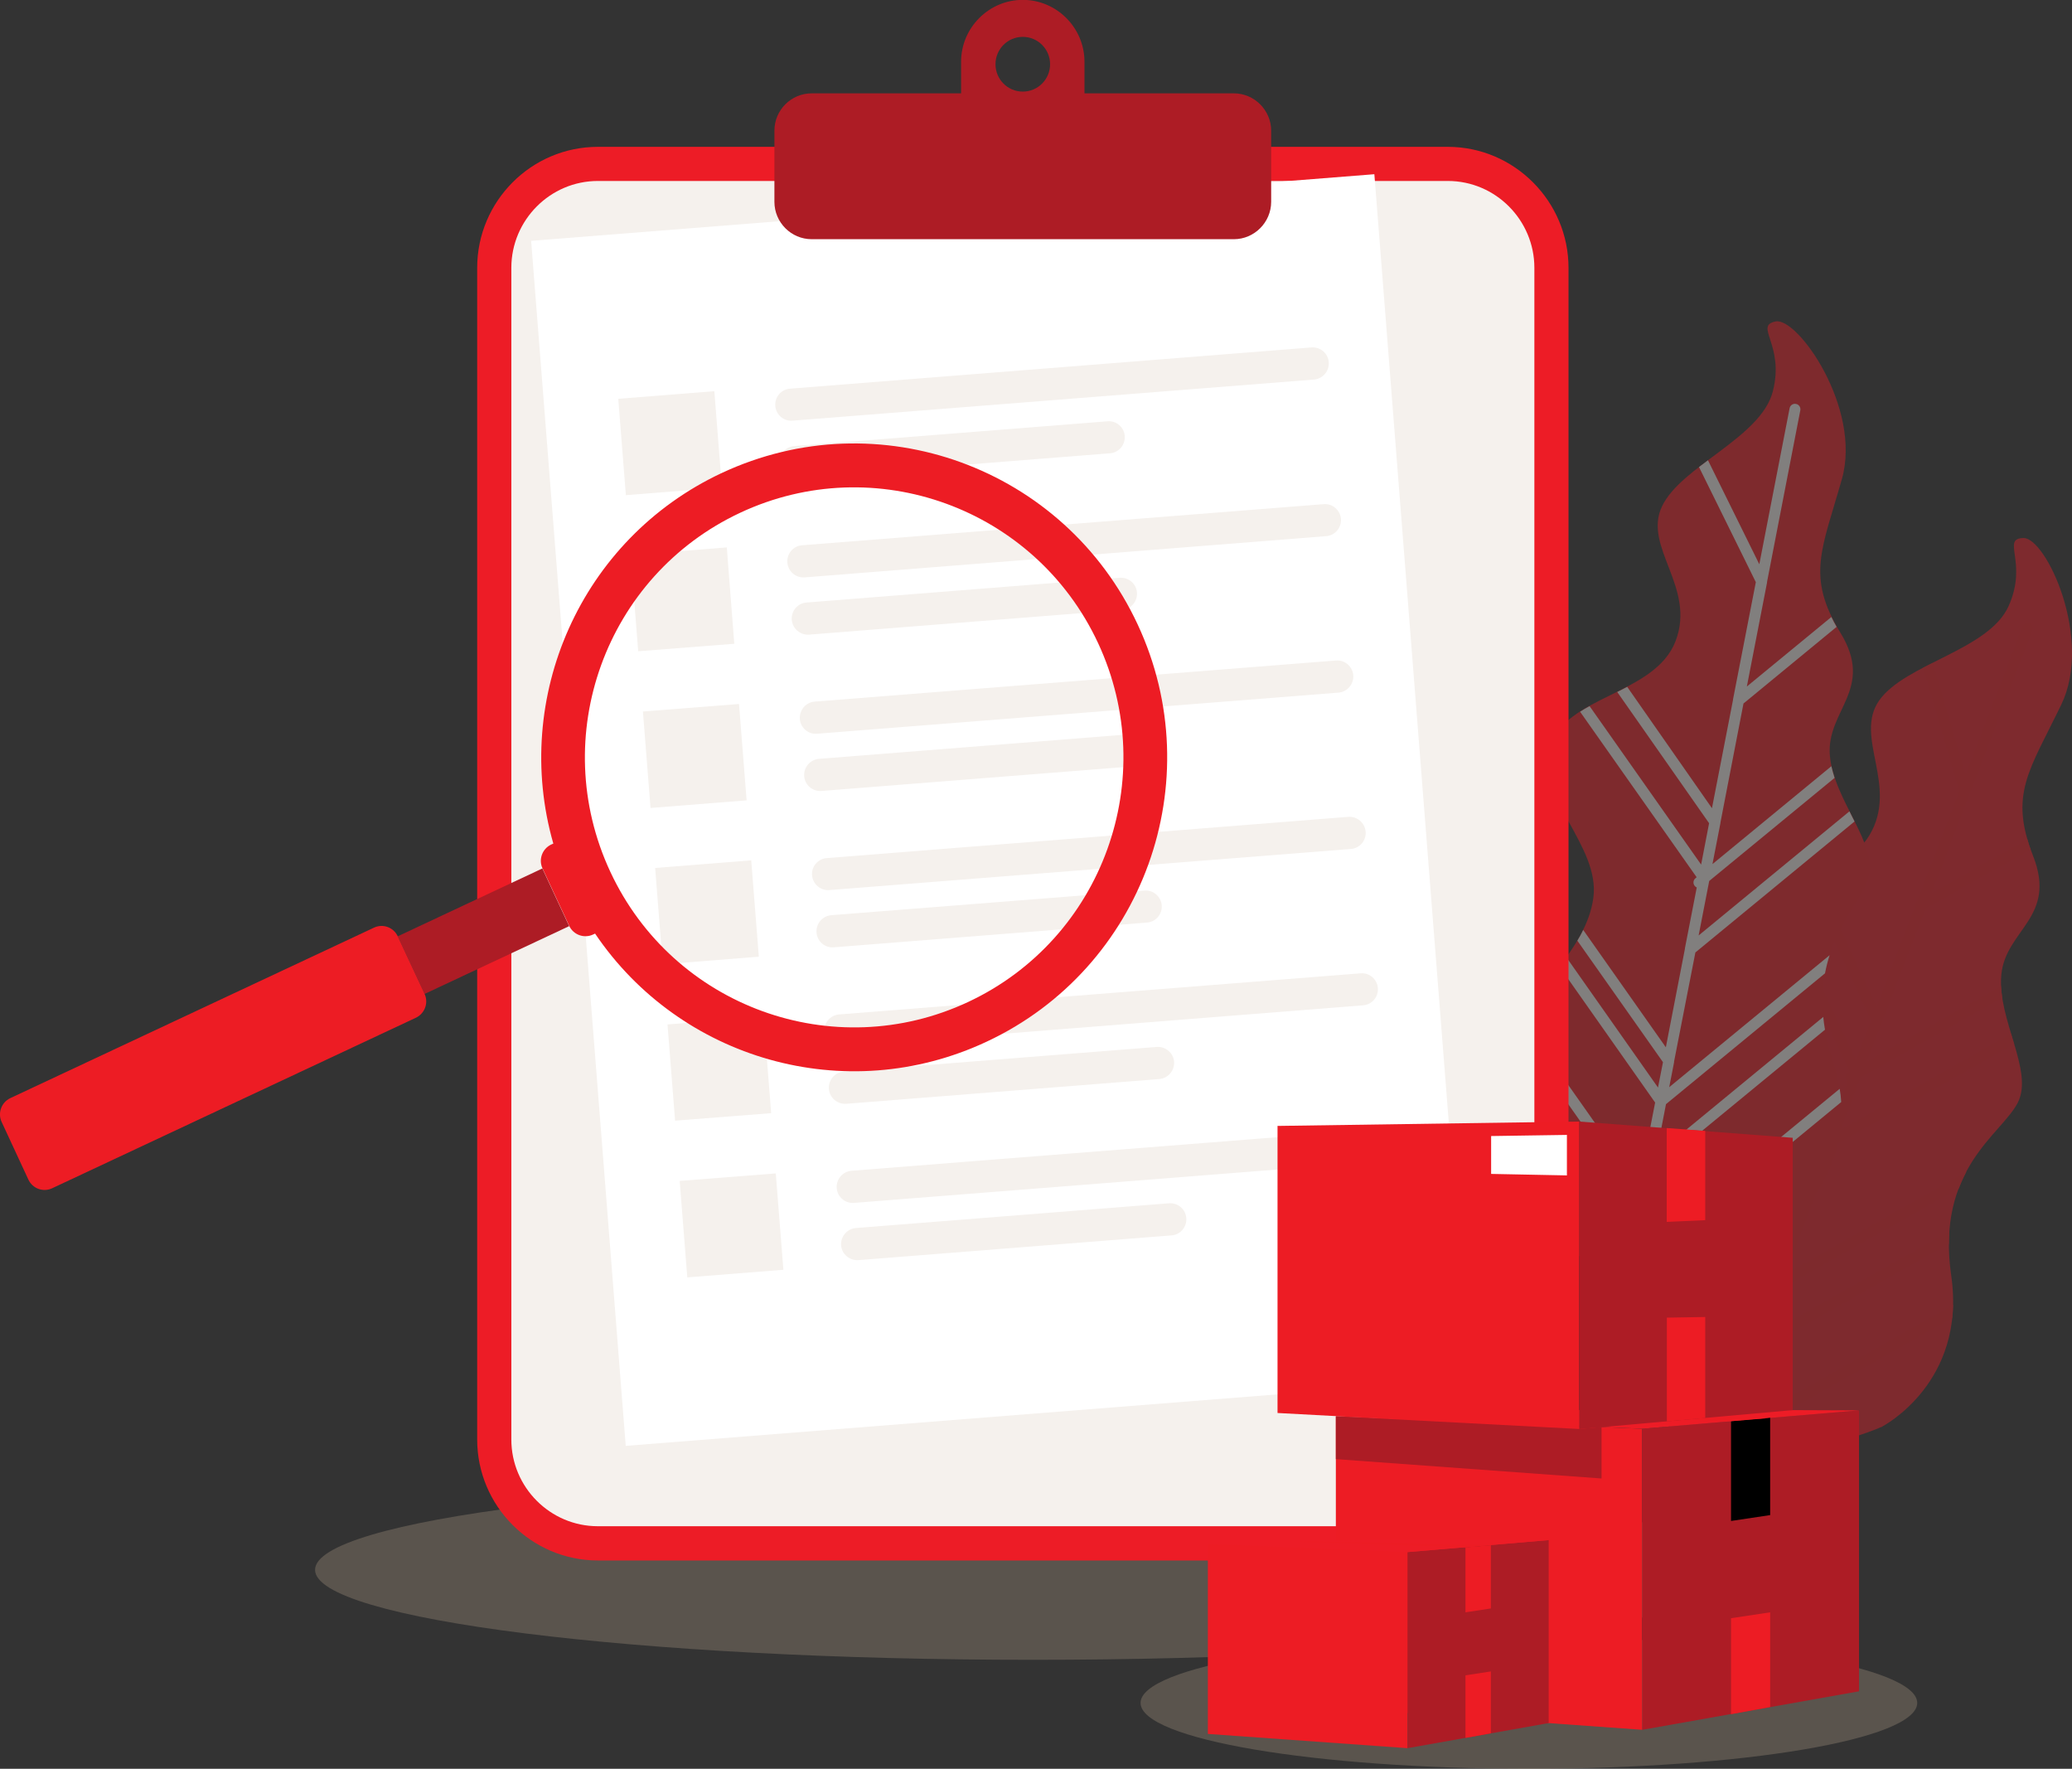 <svg width="157" height="134" viewBox="0 0 157 134" fill="none" xmlns="http://www.w3.org/2000/svg">
<rect x="0" y="0" width="157" height="134" fill="#333333" stroke="none"/>
<g clip-path="url(#clip0_114_2536)">
<path opacity="0.28" fill-rule="evenodd" clip-rule="evenodd" d="M78.273 112.11C108.321 112.11 132.675 115.159 132.675 118.927C132.675 122.696 108.321 125.744 78.273 125.744C48.226 125.744 23.872 122.686 23.872 118.927C23.872 115.168 48.226 112.11 78.273 112.11Z" fill="#C0A891"/>
<path opacity="0.28" fill-rule="evenodd" clip-rule="evenodd" d="M115.847 124.021C132.099 124.021 145.272 126.255 145.272 129.01C145.272 131.765 132.099 134 115.847 134C99.596 134 86.423 131.765 86.423 129.01C86.423 126.255 99.596 124.021 115.847 124.021Z" fill="#C0A891"/>
<g opacity="0.4">
<path fill-rule="evenodd" clip-rule="evenodd" d="M142.628 108.067C142.628 108.067 149.021 104.762 147.85 96.648C146.679 88.534 151.627 85.969 152.883 83.554C154.139 81.14 151.325 77.249 151.646 73.84C151.967 70.432 155.886 69.513 154.054 64.846C152.213 60.168 153.771 58.388 156.188 53.38C158.606 48.371 155.027 40.712 153.317 40.759C151.608 40.797 153.686 42.596 152.194 45.919C150.692 49.252 144.384 50.265 142.401 53.048C140.428 55.832 143.903 59.515 141.646 63.283C139.389 67.042 132.675 65.877 130.89 69.523C129.115 73.168 133.355 77.542 132.118 81.367C130.881 85.192 126.348 87.36 124.441 90.428C122.533 93.496 118.954 99.385 124.809 106.41C130.673 113.435 142.628 108.076 142.628 108.076V108.067Z" fill="#ed1c26"/>
<path fill-rule="evenodd" clip-rule="evenodd" d="M147.925 99.839C147.962 99.517 147.981 99.186 147.991 98.845L130.625 108.635L132.164 104.63C132.164 104.63 132.183 104.592 132.183 104.583L132.967 102.528L147.67 94.244C147.67 93.912 147.688 93.581 147.707 93.269L133.439 101.316L134.827 97.7L148.416 90.049C148.595 89.585 148.793 89.159 149.001 88.762L135.299 96.488L135.989 94.689C135.989 94.689 136.007 94.651 136.007 94.632L139.02 86.773L152.618 79.114C152.533 78.849 152.457 78.565 152.372 78.3L139.492 85.562L140.993 81.632L151.711 75.601C151.664 75.298 151.636 74.995 151.617 74.692L141.466 80.411L142.599 77.457C142.599 77.457 142.608 77.429 142.618 77.419L145.913 68.841L153.864 64.363C153.76 64.088 153.675 63.814 153.609 63.558L146.385 67.629L149.256 60.14C149.256 60.14 149.265 60.112 149.275 60.102L154.025 47.737C154.11 47.519 153.996 47.283 153.789 47.197C153.572 47.112 153.335 47.226 153.25 47.434L148.935 58.663L146.47 50.218C146.215 50.341 145.96 50.473 145.715 50.606L148.444 59.941L145.205 68.377C145.205 68.377 145.205 68.406 145.186 68.415L142.193 76.217L137.462 66.048C137.197 66.133 136.923 66.219 136.659 66.294L141.777 77.306L140.635 80.278L134.402 66.986C134.138 67.08 133.873 67.175 133.618 67.279L140.134 81.168L140.03 81.225C139.832 81.339 139.756 81.594 139.87 81.793C139.907 81.85 139.945 81.897 139.992 81.935L138.312 86.319C138.312 86.319 138.302 86.347 138.293 86.357L135.564 93.458L130.946 83.611C130.767 83.857 130.568 84.104 130.37 84.34L135.148 94.537L134.449 96.365L129.322 85.439C129.114 85.647 128.906 85.846 128.689 86.044L134.034 97.444L132.249 102.093C132.249 102.093 132.249 102.121 132.24 102.131L131.749 103.418L125.186 89.424C124.978 89.671 124.789 89.917 124.619 90.172L131.333 104.498L129.445 109.421C129.445 109.421 129.445 109.449 129.426 109.459C129.756 109.572 130.087 109.658 130.417 109.733L147.934 99.868L147.925 99.839Z" fill="#ed1c24"/>
<path fill-rule="evenodd" clip-rule="evenodd" d="M135.724 92.502C135.724 92.502 141.438 88.127 138.878 80.345C136.31 72.553 140.739 69.163 141.56 66.569C142.382 63.975 138.926 60.633 138.652 57.215C138.378 53.806 142.08 52.225 139.454 47.936C136.839 43.657 138.057 41.63 139.568 36.281C141.079 30.922 136.216 24.02 134.544 24.351C132.873 24.692 135.233 26.084 134.336 29.634C133.439 33.175 127.396 35.277 125.932 38.364C124.468 41.45 128.529 44.48 126.961 48.57C125.394 52.66 118.576 52.689 117.462 56.59C116.347 60.49 121.277 64.06 120.729 68.037C120.181 72.013 116.083 74.948 114.742 78.3C113.392 81.661 110.899 88.08 117.887 93.969C124.874 99.868 135.724 92.502 135.724 92.502Z" fill="#ed1c24"/>
<path fill-rule="evenodd" clip-rule="evenodd" d="M139.512 83.47C139.493 83.148 139.455 82.816 139.398 82.485L123.997 95.153L124.818 90.94V90.892L125.243 88.734L138.284 78.007C138.227 77.675 138.18 77.353 138.152 77.041L125.498 87.456L126.235 83.649L138.284 73.737C138.378 73.254 138.492 72.799 138.633 72.364L126.48 82.362L126.848 80.478V80.421L128.463 72.155L140.522 62.233C140.399 61.977 140.267 61.731 140.135 61.466L128.709 70.868L129.511 66.74L139.011 58.929C138.917 58.635 138.832 58.342 138.766 58.048L129.757 65.462L130.361 62.356C130.361 62.356 130.361 62.328 130.361 62.318L132.108 53.295L139.162 47.491C139.011 47.236 138.879 46.98 138.766 46.743L132.363 52.008L133.893 44.13C133.893 44.13 133.893 44.102 133.893 44.083L136.414 31.083C136.452 30.856 136.31 30.638 136.084 30.601C135.857 30.553 135.64 30.705 135.602 30.932L133.307 42.748L129.417 34.87C129.19 35.041 128.964 35.211 128.737 35.382L133.043 44.102L131.315 52.983C131.315 52.983 131.315 53.011 131.315 53.021L129.719 61.229L123.298 52.036C123.052 52.169 122.797 52.292 122.542 52.424L129.502 62.365L128.898 65.499L120.446 53.494C120.201 53.627 119.955 53.769 119.728 53.92L128.558 66.456L128.473 66.531C128.293 66.673 128.265 66.939 128.416 67.118C128.454 67.166 128.51 67.213 128.567 67.232L127.67 71.843C127.67 71.843 127.67 71.871 127.67 71.881L126.225 79.341L119.964 70.451C119.832 70.726 119.681 71 119.521 71.265L126.008 80.468L125.63 82.39L118.69 72.525C118.52 72.761 118.34 72.998 118.17 73.235L125.413 83.526L124.459 88.421C124.459 88.421 124.459 88.45 124.459 88.459L124.195 89.813L115.3 77.183C115.139 77.457 114.997 77.741 114.865 78.016L123.968 90.949L122.958 96.128C122.958 96.128 122.958 96.157 122.958 96.166V96.185C123.288 96.223 123.638 96.251 123.978 96.27L139.512 83.489V83.47Z" fill="#F5F1ED"/>
</g>
<path fill-rule="evenodd" clip-rule="evenodd" d="M45.298 11.125H109.709C114.733 11.125 118.85 15.253 118.85 20.29V109.052C118.85 114.099 114.733 118.217 109.709 118.217H45.298C40.265 118.217 36.157 114.099 36.157 109.052V20.29C36.157 15.244 40.265 11.125 45.298 11.125Z" fill="#ed1c26"/>
<path fill-rule="evenodd" clip-rule="evenodd" d="M45.299 13.71H109.71C113.317 13.71 116.263 16.673 116.263 20.29V109.052C116.263 112.669 113.317 115.623 109.71 115.623H45.299C41.691 115.623 38.745 112.669 38.745 109.052V20.29C38.745 16.673 41.691 13.71 45.299 13.71Z" fill="#F5F1ED"/>
<path fill-rule="evenodd" clip-rule="evenodd" d="M40.246 18.245L104.138 13.198L111.305 104.488L47.413 109.535L40.246 18.245Z" fill="white"/>
<path fill-rule="evenodd" clip-rule="evenodd" d="M46.847 30.212L54.127 29.635L54.703 36.935L47.423 37.512L46.847 30.212ZM51.502 89.463L58.783 88.895L59.359 96.195L52.078 96.772L51.502 89.472V89.463ZM50.577 77.609L57.857 77.031L58.433 84.331L51.153 84.899L50.577 77.599V77.609ZM49.642 65.755L56.922 65.177L57.498 72.477L50.218 73.055L49.642 65.755ZM48.716 53.901L55.997 53.333L56.573 60.633L49.292 61.21L48.716 53.911V53.901ZM47.791 42.047L55.072 41.47L55.638 48.77L48.358 49.338L47.782 42.038L47.791 42.047Z" fill="#F5F1ED"/>
<path fill-rule="evenodd" clip-rule="evenodd" d="M59.86 29.445L99.379 26.32C100.049 26.273 100.635 26.775 100.682 27.438C100.739 28.11 100.229 28.697 99.568 28.754L60.049 31.869C59.378 31.925 58.793 31.414 58.745 30.752C58.689 30.079 59.199 29.492 59.86 29.445ZM64.515 88.695L104.034 85.58C104.705 85.533 105.29 86.035 105.337 86.698C105.394 87.37 104.884 87.957 104.223 88.014L64.704 91.129C64.034 91.176 63.448 90.674 63.401 90.011C63.344 89.339 63.854 88.752 64.515 88.695ZM64.855 93.032L88.585 91.157C89.256 91.11 89.841 91.612 89.889 92.284C89.936 92.956 89.435 93.543 88.774 93.59L65.044 95.465C64.374 95.512 63.788 95.01 63.731 94.348C63.684 93.675 64.185 93.088 64.855 93.032ZM63.58 76.851L103.099 73.736C103.77 73.679 104.355 74.191 104.403 74.853C104.459 75.525 103.949 76.112 103.288 76.16L63.769 79.284C63.099 79.332 62.513 78.83 62.457 78.167C62.409 77.495 62.91 76.908 63.58 76.851ZM63.92 81.187L87.651 79.313C88.321 79.265 88.907 79.767 88.963 80.43C89.01 81.102 88.51 81.689 87.849 81.746L64.119 83.621C63.448 83.668 62.863 83.166 62.806 82.494C62.759 81.822 63.259 81.235 63.92 81.187ZM62.645 65.007L102.165 61.882C102.835 61.835 103.421 62.337 103.477 63.009C103.534 63.681 103.024 64.268 102.363 64.315L62.844 67.43C62.173 67.487 61.588 66.976 61.531 66.313C61.475 65.641 61.984 65.054 62.645 65.007ZM62.985 69.333L86.716 67.468C87.386 67.411 87.972 67.923 88.028 68.585C88.076 69.258 87.575 69.845 86.905 69.892L63.174 71.767C62.504 71.823 61.918 71.312 61.871 70.65C61.815 69.977 62.324 69.39 62.985 69.333ZM61.711 53.153L101.23 50.038C101.9 49.981 102.486 50.492 102.542 51.155C102.59 51.827 102.089 52.414 101.428 52.471L61.909 55.586C61.239 55.643 60.653 55.132 60.606 54.469C60.559 53.797 61.059 53.209 61.72 53.153H61.711ZM62.051 57.489L85.781 55.614C86.451 55.567 87.037 56.069 87.084 56.741C87.141 57.413 86.631 58 85.97 58.048L62.239 59.922C61.569 59.97 60.983 59.468 60.936 58.805C60.88 58.133 61.39 57.546 62.051 57.489ZM60.776 41.308L100.295 38.193C100.965 38.136 101.551 38.648 101.607 39.31C101.655 39.983 101.154 40.57 100.484 40.617L60.965 43.742C60.294 43.789 59.709 43.287 59.661 42.615C59.605 41.943 60.115 41.356 60.776 41.308ZM61.116 45.645L84.846 43.77C85.516 43.723 86.102 44.224 86.149 44.887C86.206 45.559 85.696 46.146 85.035 46.203L61.305 48.078C60.634 48.125 60.049 47.623 59.992 46.951C59.945 46.279 60.445 45.692 61.116 45.645ZM60.19 33.791L83.921 31.916C84.591 31.859 85.177 32.37 85.224 33.033C85.271 33.706 84.77 34.292 84.109 34.34L60.379 36.215C59.709 36.271 59.123 35.76 59.067 35.097C59.019 34.425 59.52 33.838 60.19 33.791Z" fill="#F5F1ED"/>
<path fill-rule="evenodd" clip-rule="evenodd" d="M61.502 7.072H72.824V4.677C72.824 2.102 74.93 -0.01 77.499 -0.01C80.067 -0.01 82.173 2.102 82.173 4.677V7.072H93.495C95.044 7.072 96.319 8.35 96.319 9.903V15.29C96.319 16.843 95.044 18.121 93.495 18.121H61.502C59.944 18.121 58.679 16.843 58.679 15.29V9.903C58.679 8.341 59.944 7.072 61.502 7.072ZM77.499 2.793C78.641 2.793 79.567 3.721 79.567 4.866C79.567 6.012 78.641 6.94 77.499 6.94C76.356 6.94 75.431 6.012 75.431 4.866C75.431 3.721 76.356 2.793 77.499 2.793Z" fill="#ad1c25"/>
<path fill-rule="evenodd" clip-rule="evenodd" d="M86.205 47.311C91.748 59.203 86.63 73.358 74.76 78.915C64.052 83.933 51.511 80.241 45.09 70.726L44.93 70.801C44.259 71.114 43.447 70.82 43.135 70.148L41.105 65.783C40.794 65.111 41.086 64.306 41.757 63.984L41.927 63.909C38.763 52.869 43.976 40.854 54.684 35.836C66.554 30.279 80.662 35.41 86.205 47.311ZM83.202 48.713C87.971 58.947 83.57 71.123 73.363 75.905C63.155 80.686 51.011 76.274 46.242 66.039C41.474 55.804 45.874 43.628 56.082 38.847C66.29 34.066 78.433 38.487 83.202 48.713Z" fill="#ed1c24"/>
<path fill-rule="evenodd" clip-rule="evenodd" d="M43.136 70.158L32.172 75.299L30.133 70.934L41.096 65.793L43.126 70.158H43.136Z" fill="#ad1c25"/>
<path fill-rule="evenodd" clip-rule="evenodd" d="M32.172 75.299C32.484 75.971 32.191 76.776 31.521 77.098L3.947 90.022C3.277 90.334 2.474 90.05 2.153 89.368L0.123 84.994C-0.189 84.322 0.104 83.517 0.774 83.195L28.348 70.272C29.018 69.959 29.821 70.253 30.133 70.925L32.172 75.29V75.299Z" fill="#ed1c24"/>
<path fill-rule="evenodd" clip-rule="evenodd" d="M101.22 107.291L124.44 108.238V131.046L101.22 129.389V107.3V107.291Z" fill="#ed1c24"/>
<path fill-rule="evenodd" clip-rule="evenodd" d="M140.862 106.846L124.44 108.237V131.046L140.862 128.13V106.846Z" fill="#ad1c25"/>
<path fill-rule="evenodd" clip-rule="evenodd" d="M121.985 106.77L140.862 106.846L124.44 108.238L101.22 107.291L121.985 106.761V106.77Z" fill="#ed1c26"/>
<path fill-rule="evenodd" clip-rule="evenodd" d="M134.129 107.414V114.78L131.164 115.225V107.66L134.129 107.404V107.414Z" fill="#v"/>
<path fill-rule="evenodd" clip-rule="evenodd" d="M134.129 122.137V129.323L131.164 129.863V122.591L134.129 122.146V122.137Z" fill="#ed1c24"/>
<path fill-rule="evenodd" clip-rule="evenodd" d="M111.569 107.035L131.173 107.669L132.656 107.546L134.138 107.423L113.118 106.997L111.569 107.035Z" fill="#ed1c24"/>
<path fill-rule="evenodd" clip-rule="evenodd" d="M96.801 85.297L119.662 84.966V108.266L96.801 107.045V85.297Z" fill="#ed1c24"/>
<path fill-rule="evenodd" clip-rule="evenodd" d="M112.986 86.064L118.728 85.978V89.046L112.986 88.933V86.064Z" fill="white"/>
<path fill-rule="evenodd" clip-rule="evenodd" d="M135.838 86.197L119.662 84.966V108.266L135.838 106.827V86.197Z" fill="#ad1c25"/>
<path fill-rule="evenodd" clip-rule="evenodd" d="M129.209 85.685V92.436L126.291 92.568V85.458L129.209 85.676V85.685Z" fill="#ed1c24"/>
<path fill-rule="evenodd" clip-rule="evenodd" d="M129.209 99.773V107.424L126.301 107.679V99.821L129.209 99.773Z" fill="#ed1c24"/>
<path fill-rule="evenodd" clip-rule="evenodd" d="M91.522 116.967L106.649 117.582V132.437L91.522 131.358V116.967Z" fill="#ed1c24"/>
<path fill-rule="evenodd" clip-rule="evenodd" d="M117.348 116.674L106.649 117.583V132.438L117.348 130.535V116.674Z" fill="#ad1c25"/>
<path fill-rule="evenodd" clip-rule="evenodd" d="M105.053 116.626L117.348 116.673L106.649 117.582L91.522 116.967L105.053 116.626Z" fill="#ed1c26"/>
<path fill-rule="evenodd" clip-rule="evenodd" d="M112.967 117.053V121.853L111.041 122.146V117.223L112.967 117.062V117.053Z" fill="#ed1c24"/>
<path fill-rule="evenodd" clip-rule="evenodd" d="M112.967 126.633V131.311L111.041 131.661V126.918L112.967 126.624V126.633Z" fill="#ed1c24"/>
<path fill-rule="evenodd" clip-rule="evenodd" d="M98.264 116.796L111.031 117.213L112.958 117.052L99.265 116.777L98.255 116.806L98.264 116.796Z" fill="#ed1c24"/>
<path fill-rule="evenodd" clip-rule="evenodd" d="M101.22 107.291V110.539L121.352 112.006V108.105L119.662 108.257L101.22 107.291Z" fill="#ad1c25"/>
</g>
<defs>
<clipPath id="clip0_114_2536">
<rect width="157" height="134" fill="white"/>
</clipPath>
</defs>
</svg>

